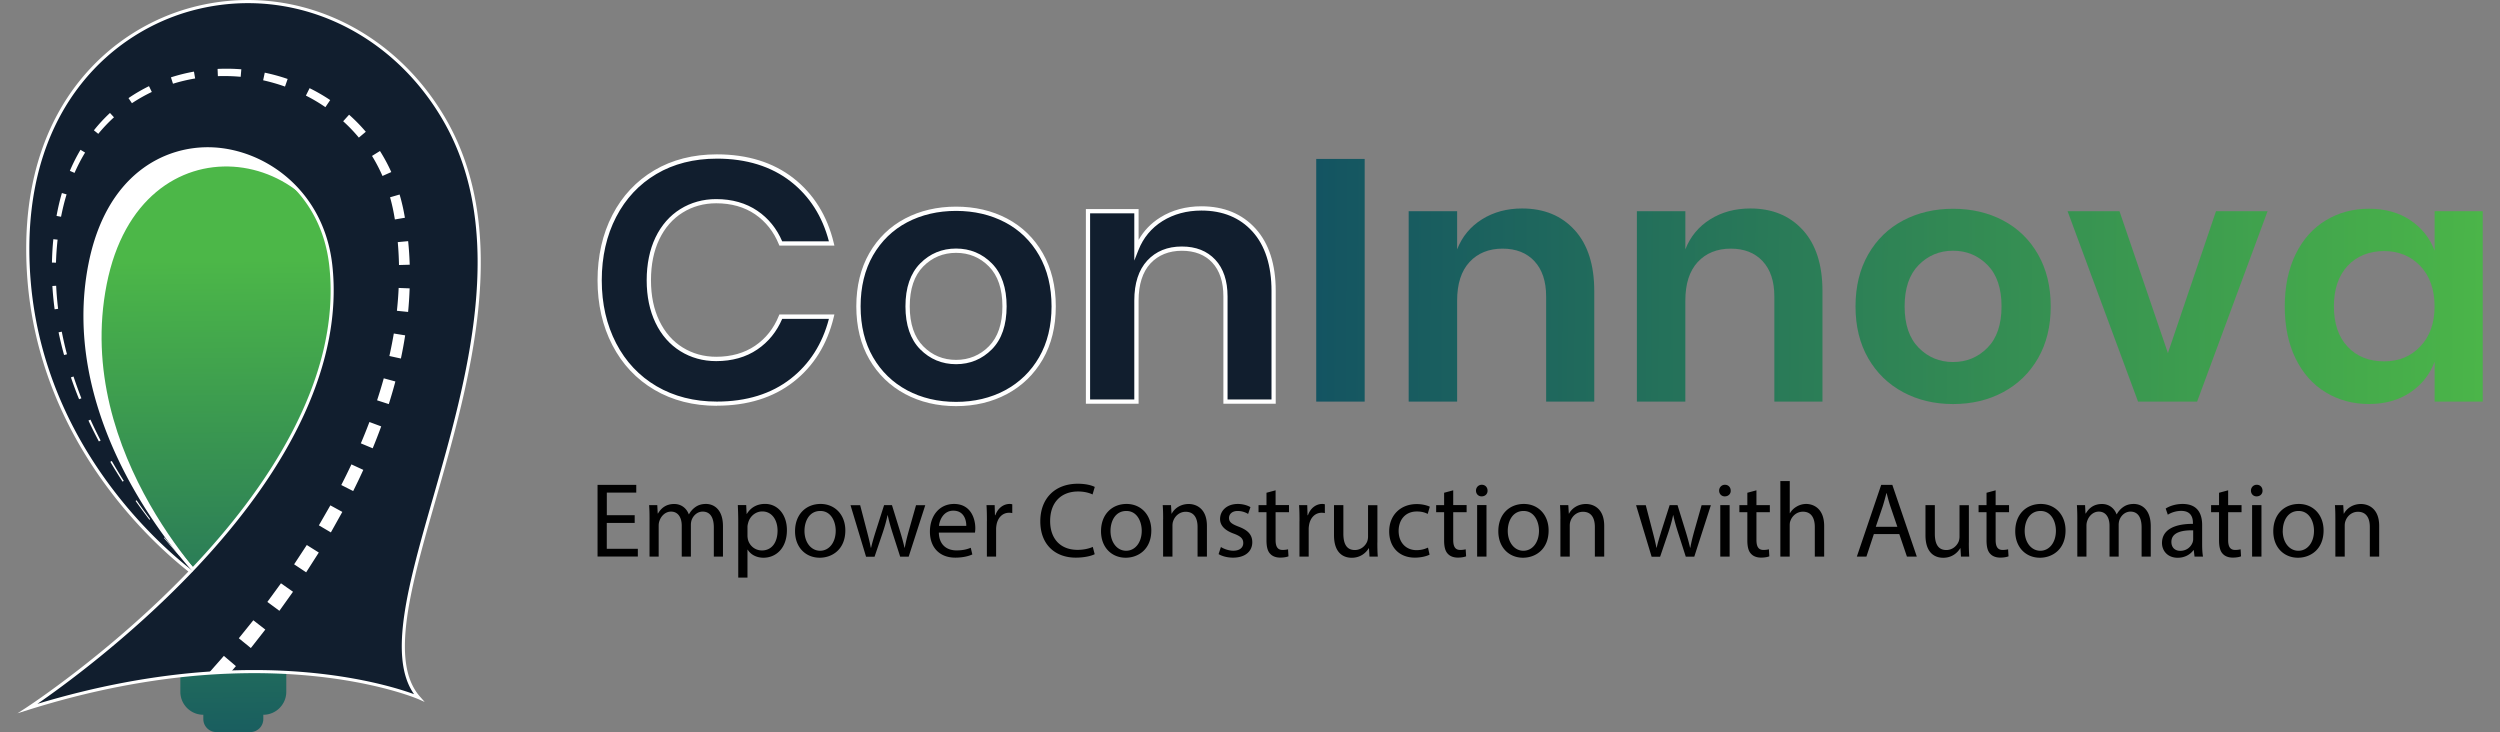 <svg xmlns="http://www.w3.org/2000/svg" xmlns:xlink="http://www.w3.org/1999/xlink" id="Layer_1" version="1.1" viewBox="0 0 587.61 172.06"><rect x="0" y="0" width="587.61" height="172.06" fill="#808080" stroke="none"/><defs><linearGradient id="linear-gradient" x1="53.65" x2="52.5" y1="185.74" y2="61.12" gradientUnits="userSpaceOnUse"><stop offset="0" stop-color="#135362"/><stop offset="1" stop-color="#4cb748"/></linearGradient><linearGradient xlink:href="#linear-gradient" id="linear-gradient1" x1="55.11" x2="53.96" y1="185.73" y2="61.11"/><linearGradient xlink:href="#linear-gradient" id="linear-gradient2" x1="306.62" x2="589.04" y1="65.81" y2="67.99"/><linearGradient xlink:href="#linear-gradient" id="linear-gradient3" x1="306.58" x2="588.99" y1="71.4" y2="73.58"/><linearGradient xlink:href="#linear-gradient" id="linear-gradient4" x1="306.58" x2="589" y1="70.99" y2="73.17"/><linearGradient xlink:href="#linear-gradient" id="linear-gradient5" x1="306.58" x2="589" y1="70.84" y2="73.02"/><linearGradient xlink:href="#linear-gradient" id="linear-gradient6" x1="306.58" x2="589" y1="70.38" y2="72.57"/><linearGradient xlink:href="#linear-gradient" id="linear-gradient7" x1="306.59" x2="589.01" y1="70.08" y2="72.26"/><style>.st2{fill:#fff}.st9{fill:#111e2e}</style></defs><path d="M51.28 139.95S14.2 111.34 18.21 65.13c4.01-46.21 43.73-33.78 47.65-29.64s29.03 19.14 7.17 63.7-21.75 40.76-21.75 40.76Z" style="fill:#fff;stroke:#fff;stroke-miterlimit:10"/><path d="M81.22 65.92c-3.48-32.13-48.17-39.47-56.14.89-7.97 40.35 26.2 73.14 26.2 73.14s32.48-40.7 29.94-74.03Z" style="fill:url(#linear-gradient)"/><path d="M42.39 148.34v14.26c0 2.98 2.42 5.4 5.4 5.4v1.01a3.06 3.06 0 0 0 3.06 3.06h7.98a3.06 3.06 0 0 0 3.06-3.06V168c2.98 0 5.4-2.42 5.4-5.4v-14.26c-14.18 14.18-24.88 0-24.88 0Z" style="fill:url(#linear-gradient1)"/><path d="M104.44 28.08C77.28-18.75 6.54-4.6 6.54 58.48c0 42.44 28.82 68.42 38.3 75.81-18.69 19.54-38.3 32.23-38.3 32.23 15.99-5.04 30.26-7.44 42.51-8.29 1.78-.12 3.51-.21 5.21-.27 28.07-1.02 44.19 6.03 44.19 6.03-17.19-19.43 33.15-89.07 5.99-135.91ZM45.31 133.79C37.49 125 14.52 95.72 21.17 62.07c7.98-40.36 53.11-31.75 56.6.39 2.89 26.61-14.26 52.19-32.45 71.33Z" class="st9"/><path d="m4.06 167.69 2.27-1.47c.19-.13 19.59-12.77 37.95-31.89-9.37-7.39-38.12-33.56-38.12-75.85.01-34.12 20.06-51.67 38.83-56.71 23.08-6.21 47.1 4.29 59.77 26.13 15.61 26.92 5.69 61.53-2.28 89.34-5.89 20.57-10.98 38.33-3.76 46.5l1.1 1.25-1.52-.67c-.16-.07-16.38-7.01-44.03-6-1.73.06-3.48.15-5.2.27-13.75.96-28.03 3.74-42.43 8.27l-2.58.81ZM58.28.74c-4.34 0-8.73.57-13.1 1.74-18.5 4.97-38.28 22.3-38.28 56 0 42.45 29.21 68.54 38.16 75.52l.32.25-.28.29c-15.01 15.69-30.78 27.09-36.31 30.9 13.65-4.12 27.17-6.67 40.23-7.58a152 152 0 0 1 5.22-.27c23.43-.85 38.73 3.98 43.08 5.57-6.23-8.85-1.26-26.18 4.45-46.12 7.93-27.68 17.8-62.13 2.35-88.77C94.02 10.85 76.6.74 58.28.74Z" class="st2"/><path d="m45.3 134.34-.27-.3C37.65 125.74 14.09 96 20.8 62c4.14-20.93 17.78-27.86 29.16-27.37 12.55.55 26.26 10.27 28.16 27.79 2.38 21.95-8.88 46.72-32.55 71.63l-.28.29Zm3.54-98.99c-10.85 0-23.4 6.99-27.31 26.8-6.57 33.27 16.19 62.47 23.79 71.11C61.66 116 80.36 89.81 77.4 62.51c-1.86-17.11-15.22-26.6-27.46-27.13-.36-.02-.73-.02-1.09-.02Zm6.61 121.22-1.2 1.39c-1.69.06-3.43.15-5.21.27l3.58-4.07 2.82 2.4Zm.68-6.55 3.41-4.23 2.82 2.19-3.4 4.34-2.83-2.3zm6.71-8.54 3.2-4.38 2.83 1.99-3.2 4.48-2.83-2.09zm6.29-8.84 2.98-4.54 2.82 1.77-2.97 4.65-2.83-1.88zm5.82-9.16 2.7-4.7 2.81 1.54-2.69 4.82-2.82-1.66zm5.26-9.47c.83-1.61 1.62-3.23 2.39-4.86l2.79 1.29c-.76 1.68-1.56 3.34-2.38 4.98l-2.8-1.42Zm4.6-9.8c.71-1.66 1.38-3.33 2.02-5.02l2.77 1.03c-.63 1.73-1.3 3.45-2 5.15l-2.78-1.16Zm3.82-10.12c.56-1.71 1.09-3.43 1.57-5.17l2.73.74c-.47 1.78-.99 3.56-1.55 5.32l-2.75-.89Zm2.89-10.41c.39-1.76.74-3.52 1.04-5.29l2.67.43c-.28 1.83-.62 3.64-1 5.45l-2.7-.59Zm1.77-10.63c.19-1.79.33-3.58.41-5.37l2.58.1c-.06 1.85-.18 3.7-.36 5.54l-2.63-.27Zm.49-10.76c-.04-1.79-.13-3.59-.29-5.38l2.44-.23c.19 1.84.31 3.69.37 5.54l-2.52.07Zm-.97-10.71c-.15-.89-.3-1.76-.49-2.63-.19-.87-.4-1.73-.64-2.58l2.24-.65c.27.9.5 1.81.71 2.72.21.91.38 1.84.54 2.74l-2.36.4ZM89.9 41.36c-.71-1.62-1.53-3.2-2.46-4.71l1.87-1.16c1 1.59 1.89 3.24 2.66 4.95l-2.07.92Zm-5.56-9.02a37.054 37.054 0 0 0-3.68-3.84l1.39-1.54c1.4 1.24 2.71 2.58 3.93 4.01l-1.64 1.38Zm-7.85-7.15c-1.47-1.01-3-1.92-4.59-2.72l.87-1.75c1.67.83 3.29 1.76 4.84 2.8l-1.13 1.67Zm-9.5-4.84c-1.68-.6-3.4-1.09-5.14-1.48l.38-1.79c1.82.38 3.62.87 5.38 1.48l-.62 1.78Zm-10.43-2.3a43.46 43.46 0 0 0-5.35-.15l-.07-1.7c1.86-.09 3.72-.06 5.58.09l-.15 1.76Zm-10.69.39c-1.76.3-3.51.71-5.21 1.24l-.48-1.5c1.77-.57 3.58-1.02 5.41-1.35l.28 1.61Zm-10.2 3.18c-1.61.77-3.17 1.65-4.66 2.64l-.81-1.2c1.53-1.05 3.15-1.99 4.82-2.81l.66 1.36Zm-8.88 5.95c-1.32 1.2-2.56 2.51-3.69 3.89l-1.03-.83c1.16-1.45 2.42-2.82 3.78-4.08l.94 1.02ZM20 35.86c-.93 1.54-1.76 3.14-2.48 4.78l-1.1-.48c.72-1.7 1.56-3.36 2.5-4.95l1.08.65Zm-4.35 9.84c-.53 1.73-.95 3.48-1.3 5.25l-1.06-.2c.33-1.81.74-3.61 1.26-5.38l1.09.32Zm-2.11 10.62c-.2 1.8-.33 3.61-.38 5.42l-.95-.02c.04-1.84.14-3.67.33-5.5l1.01.11Zm-.34 10.85c.09 1.81.24 3.62.46 5.42l-.82.11c-.24-1.82-.42-3.64-.53-5.48l.89-.05Zm1.32 10.79c.35 1.78.75 3.55 1.22 5.31l-.68.18c-.49-1.77-.92-3.55-1.29-5.34l.75-.15Zm2.76 10.53c.57 1.73 1.19 3.44 1.85 5.13l-.54.22a93.22 93.22 0 0 1-1.92-5.14l.61-.21Zm3.99 10.15c.75 1.66 1.55 3.29 2.38 4.91l-.41.21c-.85-1.61-1.67-3.25-2.45-4.91l.47-.22Z" class="st2"/><path d="M26.27 108.35c.91 1.58 1.85 3.14 2.82 4.68l-.28.18c-.99-1.53-1.95-3.09-2.88-4.66l.35-.2Zm5.83 9.24c1.03 1.5 2.1 2.98 3.19 4.44l-.17.13c-1.11-1.45-2.19-2.92-3.25-4.41l.23-.16Zm6.55 8.74c1.15 1.42 2.32 2.81 3.53 4.18l-.07.06a156.07 156.07 0 0 1-3.58-4.14l.12-.1Z" class="st2"/><path d="M186.18 42.29c4.68 3.66 7.78 8.64 9.29 14.94h-11.96c-1.24-3.07-3.16-5.49-5.78-7.27-2.61-1.78-5.75-2.67-9.41-2.67-3.02 0-5.74.75-8.16 2.26-2.42 1.51-4.31 3.66-5.65 6.46-1.35 2.8-2.02 6.09-2.02 9.86s.67 6.98 2.02 9.77c1.35 2.8 3.23 4.96 5.65 6.46 2.42 1.51 5.14 2.26 8.16 2.26 3.66 0 6.8-.89 9.41-2.67 2.61-1.78 4.54-4.2 5.78-7.27h11.96c-1.51 6.3-4.6 11.28-9.29 14.94-4.69 3.66-10.58 5.49-17.69 5.49-5.44 0-10.25-1.22-14.42-3.68-4.17-2.45-7.41-5.88-9.69-10.3-2.29-4.42-3.43-9.42-3.43-15.03s1.14-10.69 3.43-15.11 5.51-7.85 9.65-10.3c4.15-2.45 8.97-3.68 14.46-3.68 7.11 0 13.01 1.83 17.69 5.49Z" class="st9"/><path d="M168.49 95.38c-5.5 0-10.44-1.26-14.67-3.75-4.24-2.49-7.56-6.02-9.88-10.5-2.32-4.46-3.49-9.6-3.49-15.26s1.17-10.87 3.49-15.34c2.32-4.48 5.63-8.01 9.84-10.5s9.16-3.75 14.72-3.75c7.19 0 13.24 1.88 18 5.6 4.75 3.72 7.94 8.84 9.47 15.22l.15.62h-12.93l-.13-.31c-1.2-2.96-3.08-5.33-5.59-7.05-2.52-1.71-5.59-2.58-9.13-2.58-2.91 0-5.56.74-7.89 2.19s-4.17 3.55-5.47 6.25c-1.31 2.72-1.97 5.96-1.97 9.64s.66 6.84 1.97 9.56c1.3 2.7 3.14 4.81 5.47 6.25 2.33 1.45 4.99 2.19 7.89 2.19 3.54 0 6.61-.87 9.13-2.58 2.52-1.71 4.4-4.08 5.59-7.05l.13-.31h12.93l-.15.62c-1.53 6.39-4.71 11.51-9.47 15.22-4.75 3.72-10.81 5.6-18 5.6Zm0-58.09c-5.38 0-10.16 1.21-14.21 3.61-4.05 2.39-7.23 5.79-9.46 10.1-2.24 4.32-3.38 9.33-3.38 14.88s1.14 10.48 3.38 14.8c2.23 4.31 5.43 7.71 9.5 10.1 4.08 2.39 8.84 3.61 14.17 3.61 6.96 0 12.81-1.81 17.38-5.39 4.42-3.45 7.43-8.18 8.96-14.05h-10.98c-1.28 3-3.24 5.42-5.83 7.18-2.68 1.83-5.95 2.75-9.69 2.75-3.1 0-5.93-.79-8.42-2.34-2.49-1.55-4.46-3.79-5.84-6.67-1.37-2.85-2.07-6.22-2.07-9.99s.7-7.22 2.07-10.07c1.38-2.87 3.35-5.12 5.84-6.67 2.49-1.55 5.33-2.34 8.42-2.34 3.75 0 7.01.93 9.69 2.75 2.59 1.76 4.55 4.18 5.83 7.18h10.98c-1.53-5.87-4.54-10.6-8.96-14.05-4.57-3.57-10.42-5.39-17.38-5.39Z" class="st2"/><path d="M236.47 51.82c3.47 1.83 6.21 4.48 8.2 7.96 1.99 3.47 2.99 7.55 2.99 12.24s-1 8.75-2.99 12.2c-1.99 3.45-4.73 6.1-8.2 7.96-3.47 1.86-7.39 2.79-11.75 2.79s-8.28-.93-11.75-2.79c-3.47-1.86-6.21-4.51-8.2-7.96-1.99-3.45-2.99-7.51-2.99-12.2s1-8.76 2.99-12.24c1.99-3.47 4.73-6.13 8.2-7.96 3.47-1.83 7.39-2.75 11.75-2.75s8.28.92 11.75 2.75Zm-19.83 10.46c-2.21 2.24-3.31 5.48-3.31 9.73s1.1 7.5 3.31 9.73c2.21 2.24 4.9 3.35 8.08 3.35s5.87-1.12 8.08-3.35 3.31-5.48 3.31-9.73-1.1-7.5-3.31-9.73c-2.21-2.23-4.9-3.35-8.08-3.35s-5.87 1.12-8.08 3.35Z" class="st9"/><path d="M224.72 95.46c-4.43 0-8.46-.96-11.99-2.85-3.54-1.9-6.37-4.64-8.4-8.15-2.03-3.5-3.06-7.69-3.06-12.45s1.03-8.96 3.05-12.49c2.03-3.54 4.86-6.28 8.4-8.15 3.53-1.86 7.56-2.8 11.99-2.8s8.46.94 11.99 2.8c3.54 1.87 6.37 4.61 8.4 8.15 2.03 3.54 3.06 7.74 3.06 12.49s-1.03 8.94-3.06 12.45c-2.03 3.51-4.86 6.25-8.4 8.15-3.53 1.89-7.56 2.85-11.99 2.85Zm0-45.89c-4.26 0-8.14.91-11.52 2.69-3.37 1.78-6.06 4.39-8 7.76-1.94 3.38-2.92 7.41-2.92 11.99s.98 8.6 2.92 11.95c1.93 3.35 4.63 5.96 8 7.77 3.38 1.81 7.26 2.73 11.52 2.73s8.13-.92 11.52-2.73c3.37-1.81 6.07-4.42 8-7.77 1.94-3.36 2.92-7.38 2.92-11.95s-.98-8.61-2.92-11.99c-1.94-3.38-4.63-5.99-8-7.76-3.39-1.78-7.26-2.69-11.52-2.69Zm0 36.03c-3.3 0-6.14-1.18-8.44-3.5-2.29-2.32-3.46-5.71-3.46-10.09s1.16-7.76 3.46-10.09c2.29-2.32 5.13-3.5 8.43-3.5s6.14 1.18 8.43 3.5c2.29 2.32 3.46 5.72 3.46 10.09s-1.16 7.76-3.46 10.09c-2.3 2.32-5.13 3.5-8.43 3.5Zm0-26.17c-3.02 0-5.62 1.08-7.72 3.2-2.1 2.13-3.17 5.28-3.17 9.38s1.07 7.26 3.17 9.38c2.1 2.13 4.7 3.2 7.72 3.2s5.62-1.08 7.72-3.2c2.1-2.13 3.17-5.28 3.17-9.38s-1.07-7.25-3.17-9.38c-2.1-2.13-4.7-3.2-7.72-3.2Z" class="st2"/><path d="M294.75 54.08c3.07 3.39 4.6 8.16 4.6 14.3v26.01h-11.31V69.67c0-3.55-.92-6.31-2.75-8.28-1.83-1.97-4.34-2.95-7.51-2.95s-5.82 1.05-7.75 3.15c-1.94 2.1-2.91 5.12-2.91 9.05v23.75h-11.39V49.64h11.39v8.97c1.18-3.02 3.14-5.37 5.86-7.07 2.72-1.7 5.86-2.54 9.41-2.54 5.17 0 9.29 1.7 12.36 5.09Z" class="st9"/><path d="M299.86 94.89h-12.31V69.67c0-3.41-.88-6.08-2.61-7.94-1.72-1.85-4.13-2.79-7.15-2.79s-5.56 1.01-7.39 2.99c-1.84 2-2.78 4.93-2.78 8.71v24.25h-12.39V49.14h12.39v7.25c1.23-2.16 2.93-3.93 5.09-5.28 2.79-1.74 6.04-2.62 9.68-2.62 5.29 0 9.58 1.77 12.73 5.25 3.14 3.47 4.73 8.39 4.73 14.63v26.51Zm-11.31-1h10.31V68.38c0-5.98-1.51-10.68-4.48-13.96-2.96-3.27-6.99-4.93-11.99-4.93-3.44 0-6.52.83-9.15 2.47-2.61 1.63-4.52 3.93-5.66 6.83l-.97 2.46V50.14h-10.39v43.75h10.39V70.64c0-4.04 1.02-7.2 3.04-9.39 2.03-2.2 4.76-3.31 8.12-3.31s5.96 1.05 7.88 3.11c1.91 2.05 2.88 4.95 2.88 8.62v24.22Z" class="st2"/><path d="M320.76 37.36v57.03h-11.39V37.36h11.39Z" style="fill:url(#linear-gradient2)"/><path d="M370.12 54.08c3.07 3.39 4.6 8.16 4.6 14.3v26.01h-11.31V69.67c0-3.55-.92-6.31-2.75-8.28-1.83-1.97-4.34-2.95-7.51-2.95s-5.82 1.05-7.75 3.15c-1.94 2.1-2.91 5.12-2.91 9.05v23.75H331.1V49.64h11.39v8.97c1.18-3.02 3.14-5.37 5.86-7.07 2.72-1.7 5.86-2.54 9.41-2.54 5.17 0 9.29 1.7 12.36 5.09Z" style="fill:url(#linear-gradient3)"/><path d="M423.76 54.08c3.07 3.39 4.6 8.16 4.6 14.3v26.01h-11.31V69.67c0-3.55-.92-6.31-2.75-8.28-1.83-1.97-4.34-2.95-7.51-2.95s-5.82 1.05-7.75 3.15c-1.94 2.1-2.91 5.12-2.91 9.05v23.75h-11.39V49.64h11.39v8.97c1.18-3.02 3.14-5.37 5.86-7.07 2.72-1.7 5.86-2.54 9.41-2.54 5.17 0 9.29 1.7 12.36 5.09Z" style="fill:url(#linear-gradient4)"/><path d="M470.82 51.82c3.47 1.83 6.21 4.48 8.2 7.96 1.99 3.47 2.99 7.55 2.99 12.24s-1 8.75-2.99 12.2c-1.99 3.45-4.73 6.1-8.2 7.96-3.47 1.86-7.39 2.79-11.75 2.79s-8.28-.93-11.75-2.79c-3.47-1.86-6.21-4.51-8.2-7.96-1.99-3.45-2.99-7.51-2.99-12.2s1-8.76 2.99-12.24c1.99-3.47 4.73-6.13 8.2-7.96 3.47-1.83 7.39-2.75 11.75-2.75s8.28.92 11.75 2.75Zm-19.84 10.46c-2.21 2.24-3.31 5.48-3.31 9.73s1.1 7.5 3.31 9.73c2.21 2.24 4.9 3.35 8.08 3.35s5.87-1.12 8.08-3.35 3.31-5.48 3.31-9.73-1.1-7.5-3.31-9.73c-2.21-2.23-4.9-3.35-8.08-3.35s-5.87 1.12-8.08 3.35Z" style="fill:url(#linear-gradient5)"/><path d="m509.55 83 11.31-33.36h12.12l-16.56 44.75h-13.89l-16.56-44.75h12.2L509.56 83Z" style="fill:url(#linear-gradient6)"/><path d="M566.5 51.74c2.69 1.78 4.6 4.17 5.74 7.19v-9.29h11.31v44.75h-11.31v-9.37c-1.13 3.02-3.04 5.43-5.74 7.23-2.69 1.8-5.92 2.71-9.69 2.71s-7.16-.92-10.18-2.75c-3.02-1.83-5.37-4.48-7.07-7.96-1.7-3.47-2.54-7.55-2.54-12.24s.85-8.76 2.54-12.24c1.7-3.47 4.05-6.13 7.07-7.96 3.02-1.83 6.41-2.75 10.18-2.75s7 .89 9.69 2.67Zm-14.7 10.74c-2.15 2.32-3.23 5.49-3.23 9.53s1.08 7.2 3.23 9.49 5.01 3.43 8.56 3.43 6.29-1.17 8.52-3.51c2.23-2.34 3.35-5.48 3.35-9.41s-1.12-7.15-3.35-9.49c-2.24-2.34-5.08-3.51-8.52-3.51s-6.41 1.16-8.56 3.47Z" style="fill:url(#linear-gradient7)"/><path d="M149.17 122.92h-6.55v6.07h7.3v1.82h-9.47v-16.85h9.1v1.82h-6.92v5.32h6.55v1.8Zm3.5-.92c0-1.25-.02-2.27-.1-3.27h1.92l.1 1.95h.08c.67-1.15 1.8-2.22 3.8-2.22 1.65 0 2.9 1 3.42 2.42h.05c.37-.67.85-1.2 1.35-1.58.72-.55 1.52-.85 2.67-.85 1.6 0 3.97 1.05 3.97 5.25v7.12h-2.15v-6.85c0-2.32-.85-3.72-2.62-3.72-1.25 0-2.22.92-2.6 2-.1.3-.17.7-.17 1.1v7.47h-2.15v-7.25c0-1.92-.85-3.32-2.52-3.32-1.37 0-2.37 1.1-2.72 2.2-.12.33-.18.7-.18 1.08v7.3h-2.15v-8.82Zm20.85.67c0-1.55-.05-2.8-.1-3.95h1.97l.1 2.07h.05c.9-1.47 2.33-2.35 4.3-2.35 2.92 0 5.12 2.47 5.12 6.15 0 4.35-2.65 6.5-5.5 6.5-1.6 0-3-.7-3.72-1.9h-.05v6.57h-2.17v-13.1Zm2.17 3.23c0 .33.05.62.1.9.4 1.53 1.72 2.58 3.3 2.58 2.32 0 3.67-1.9 3.67-4.67 0-2.42-1.27-4.5-3.6-4.5-1.5 0-2.9 1.07-3.32 2.72-.08.28-.15.6-.15.9v2.07Zm23-1.23c0 4.47-3.1 6.42-6.02 6.42-3.27 0-5.8-2.4-5.8-6.22 0-4.05 2.65-6.42 6-6.42s5.82 2.52 5.82 6.22Zm-9.6.13c0 2.65 1.53 4.65 3.67 4.65s3.67-1.97 3.67-4.7c0-2.05-1.02-4.65-3.62-4.65s-3.72 2.4-3.72 4.7Zm13.08-6.08 1.6 6.15c.35 1.35.67 2.6.9 3.85h.08c.28-1.22.67-2.52 1.08-3.82l1.97-6.17h1.85l1.87 6.05c.45 1.45.8 2.72 1.08 3.95h.07c.2-1.22.53-2.5.92-3.92l1.72-6.07h2.17l-3.9 12.1h-2l-1.85-5.77c-.42-1.35-.77-2.55-1.07-3.97h-.05c-.3 1.45-.67 2.7-1.1 4l-1.95 5.75h-2l-3.65-12.1h2.25Zm18.5 6.45c.05 2.97 1.95 4.2 4.15 4.2 1.57 0 2.52-.28 3.35-.62l.37 1.57c-.77.35-2.1.75-4.02.75-3.72 0-5.95-2.45-5.95-6.1s2.15-6.52 5.67-6.52c3.95 0 5 3.47 5 5.7 0 .45-.05.8-.08 1.03h-8.5Zm6.45-1.57c.02-1.4-.58-3.57-3.05-3.57-2.22 0-3.2 2.05-3.37 3.57h6.42Zm4.85-1.1c0-1.42-.02-2.65-.1-3.77h1.92l.07 2.37h.1c.55-1.62 1.87-2.65 3.35-2.65.25 0 .42.03.62.08v2.07c-.22-.05-.45-.08-.75-.08-1.55 0-2.65 1.17-2.95 2.82-.05.3-.1.65-.1 1.03v6.45h-2.17v-8.32Zm25.32 7.77c-.8.4-2.4.8-4.45.8-4.75 0-8.32-3-8.32-8.52s3.57-8.85 8.8-8.85c2.1 0 3.42.45 4 .75l-.52 1.77c-.83-.4-2-.7-3.4-.7-3.95 0-6.57 2.52-6.57 6.95 0 4.12 2.37 6.77 6.47 6.77 1.32 0 2.67-.28 3.55-.7l.45 1.72Zm13.32-5.6c0 4.47-3.1 6.42-6.02 6.42-3.27 0-5.8-2.4-5.8-6.22 0-4.05 2.65-6.42 6-6.42s5.82 2.52 5.82 6.22Zm-9.59.13c0 2.65 1.53 4.65 3.67 4.65s3.67-1.97 3.67-4.7c0-2.05-1.02-4.65-3.62-4.65s-3.72 2.4-3.72 4.7Zm12.37-2.8c0-1.25-.02-2.27-.1-3.27h1.95l.12 2h.05c.6-1.15 2-2.27 4-2.27 1.67 0 4.27 1 4.27 5.15v7.22h-2.2v-6.97c0-1.95-.73-3.57-2.8-3.57-1.45 0-2.57 1.03-2.95 2.25-.1.27-.15.65-.15 1.02v7.27h-2.2v-8.82Zm13.58 6.57c.65.42 1.8.87 2.9.87 1.6 0 2.35-.8 2.35-1.8 0-1.05-.62-1.62-2.25-2.22-2.17-.78-3.2-1.97-3.2-3.42 0-1.95 1.58-3.55 4.17-3.55 1.22 0 2.3.35 2.97.75l-.55 1.6c-.47-.3-1.35-.7-2.47-.7-1.3 0-2.02.75-2.02 1.65 0 1 .73 1.45 2.3 2.05 2.1.8 3.17 1.85 3.17 3.65 0 2.12-1.65 3.62-4.52 3.62-1.33 0-2.55-.33-3.4-.83l.55-1.67Zm12.85-13.32v3.47h3.15v1.67h-3.15v6.52c0 1.5.42 2.35 1.65 2.35.58 0 1-.08 1.28-.15l.1 1.65c-.42.17-1.1.3-1.95.3-1.03 0-1.85-.33-2.37-.92-.62-.65-.85-1.72-.85-3.15v-6.6h-1.87v-1.67h1.87v-2.9l2.15-.58Zm5.62 7.25c0-1.42-.02-2.65-.1-3.77h1.92l.07 2.37h.1c.55-1.62 1.87-2.65 3.35-2.65.25 0 .43.03.62.08v2.07c-.22-.05-.45-.08-.75-.08-1.55 0-2.65 1.17-2.95 2.82-.05.3-.1.65-.1 1.03v6.45h-2.17v-8.32Zm18.3 5.02c0 1.25.02 2.35.1 3.3h-1.95l-.12-1.97h-.05c-.58.97-1.85 2.25-4 2.25-1.9 0-4.17-1.05-4.17-5.3v-7.07h2.2v6.7c0 2.3.7 3.85 2.7 3.85 1.47 0 2.5-1.02 2.9-2 .12-.33.2-.73.2-1.12v-7.42h2.2v8.8Zm12.27 2.85c-.57.3-1.85.7-3.47.7-3.65 0-6.02-2.47-6.02-6.17s2.55-6.42 6.5-6.42c1.3 0 2.45.32 3.05.62l-.5 1.7c-.53-.3-1.35-.58-2.55-.58-2.78 0-4.28 2.05-4.28 4.57 0 2.8 1.8 4.52 4.2 4.52 1.25 0 2.07-.32 2.7-.6l.37 1.65Zm5.56-15.12v3.47h3.15v1.67h-3.15v6.52c0 1.5.43 2.35 1.65 2.35.57 0 1-.08 1.28-.15l.1 1.65c-.43.17-1.1.3-1.95.3-1.03 0-1.85-.33-2.37-.92-.62-.65-.85-1.72-.85-3.15v-6.6h-1.87v-1.67h1.87v-2.9l2.15-.58Zm8.07.07c.02.75-.53 1.35-1.4 1.35-.78 0-1.32-.6-1.32-1.35s.57-1.38 1.37-1.38 1.35.6 1.35 1.38Zm-2.45 15.5v-12.1h2.2v12.1h-2.2Zm16.8-6.15c0 4.47-3.1 6.42-6.02 6.42-3.27 0-5.8-2.4-5.8-6.22 0-4.05 2.65-6.42 6-6.42s5.82 2.52 5.82 6.22Zm-9.6.13c0 2.65 1.53 4.65 3.67 4.65s3.67-1.97 3.67-4.7c0-2.05-1.02-4.65-3.62-4.65s-3.72 2.4-3.72 4.7Zm12.38-2.8c0-1.25-.03-2.27-.1-3.27h1.95l.12 2h.05c.6-1.15 2-2.27 4-2.27 1.67 0 4.27 1 4.27 5.15v7.22h-2.2v-6.97c0-1.95-.72-3.57-2.8-3.57-1.45 0-2.57 1.03-2.95 2.25-.1.27-.15.65-.15 1.02v7.27h-2.2v-8.82Zm20.05-3.28 1.6 6.15c.35 1.35.68 2.6.9 3.85h.07c.28-1.22.68-2.52 1.08-3.82l1.97-6.17h1.85l1.87 6.05c.45 1.45.8 2.72 1.08 3.95h.07c.2-1.22.53-2.5.92-3.92l1.72-6.07h2.18l-3.9 12.1h-2l-1.85-5.77c-.43-1.35-.78-2.55-1.08-3.97h-.05c-.3 1.45-.68 2.7-1.1 4l-1.95 5.75h-2l-3.65-12.1h2.25Zm19.97-3.4c.03.75-.53 1.35-1.4 1.35-.77 0-1.32-.6-1.32-1.35s.57-1.38 1.37-1.38 1.35.6 1.35 1.38Zm-2.45 15.5v-12.1h2.2v12.1h-2.2Zm8.5-15.57v3.47h3.15v1.67h-3.15v6.52c0 1.5.43 2.35 1.65 2.35.57 0 1-.08 1.28-.15l.1 1.65c-.43.17-1.1.3-1.95.3-1.03 0-1.85-.33-2.37-.92-.62-.65-.85-1.72-.85-3.15v-6.6h-1.87v-1.67h1.87v-2.9l2.15-.58Zm5.63-2.18h2.2v7.55h.05c.35-.62.9-1.17 1.57-1.55a4.46 4.46 0 0 1 2.25-.62c1.62 0 4.22 1 4.22 5.17v7.2h-2.2v-6.95c0-1.95-.72-3.6-2.8-3.6-1.43 0-2.55 1-2.95 2.2-.12.3-.15.62-.15 1.05v7.3h-2.2v-17.75Zm21.97 12.45-1.75 5.3h-2.25l5.72-16.85h2.62l5.75 16.85h-2.32l-1.8-5.3h-5.97Zm5.52-1.7-1.65-4.85c-.37-1.1-.62-2.1-.87-3.07h-.05c-.25 1-.53 2.02-.85 3.05l-1.65 4.87h5.07Zm16.8 3.7c0 1.25.03 2.35.1 3.3h-1.95l-.12-1.97h-.05c-.58.97-1.85 2.25-4 2.25-1.9 0-4.17-1.05-4.17-5.3v-7.07h2.2v6.7c0 2.3.7 3.85 2.7 3.85 1.47 0 2.5-1.02 2.9-2 .12-.33.2-.73.2-1.12v-7.42h2.2v8.8Zm6.3-12.27v3.47h3.15v1.67h-3.15v6.52c0 1.5.43 2.35 1.65 2.35.57 0 1-.08 1.28-.15l.1 1.65c-.43.17-1.1.3-1.95.3-1.03 0-1.85-.33-2.37-.92-.62-.65-.85-1.72-.85-3.15v-6.6h-1.87v-1.67h1.87v-2.9l2.15-.58Zm16.43 9.42c0 4.47-3.1 6.42-6.02 6.42-3.27 0-5.8-2.4-5.8-6.22 0-4.05 2.65-6.42 6-6.42s5.82 2.52 5.82 6.22Zm-9.6.13c0 2.65 1.53 4.65 3.67 4.65s3.67-1.97 3.67-4.7c0-2.05-1.02-4.65-3.62-4.65s-3.72 2.4-3.72 4.7Zm12.37-2.8c0-1.25-.03-2.27-.1-3.27h1.92l.1 1.95h.08c.67-1.15 1.8-2.22 3.8-2.22 1.65 0 2.9 1 3.42 2.42h.05c.37-.67.85-1.2 1.35-1.58.72-.55 1.52-.85 2.67-.85 1.6 0 3.97 1.05 3.97 5.25v7.12h-2.15v-6.85c0-2.32-.85-3.72-2.62-3.72-1.25 0-2.22.92-2.6 2-.1.3-.17.7-.17 1.1v7.47h-2.15v-7.25c0-1.92-.85-3.32-2.52-3.32-1.37 0-2.37 1.1-2.72 2.2-.12.33-.18.7-.18 1.08v7.3h-2.15v-8.82Zm27.55 8.82-.18-1.52h-.07c-.68.95-1.97 1.8-3.7 1.8-2.45 0-3.7-1.72-3.7-3.47 0-2.92 2.6-4.52 7.27-4.5v-.25c0-1-.28-2.8-2.75-2.8-1.12 0-2.3.35-3.15.9l-.5-1.45c1-.65 2.45-1.08 3.97-1.08 3.7 0 4.6 2.52 4.6 4.95v4.52c0 1.05.05 2.07.2 2.9h-2Zm-.32-6.17c-2.4-.05-5.12.38-5.12 2.72 0 1.42.95 2.1 2.07 2.1 1.58 0 2.57-1 2.93-2.02.07-.22.12-.47.12-.7v-2.1Zm8.22-9.4v3.47h3.15v1.67h-3.15v6.52c0 1.5.42 2.35 1.65 2.35.58 0 1-.08 1.28-.15l.1 1.65c-.42.17-1.1.3-1.95.3-1.03 0-1.85-.33-2.37-.92-.62-.65-.85-1.72-.85-3.15v-6.6h-1.87v-1.67h1.87v-2.9l2.15-.58Zm8.08.07c.02.75-.53 1.35-1.4 1.35-.78 0-1.32-.6-1.32-1.35s.57-1.38 1.37-1.38 1.35.6 1.35 1.38Zm-2.45 15.5v-12.1h2.2v12.1h-2.2Zm16.8-6.15c0 4.47-3.1 6.42-6.02 6.42-3.27 0-5.8-2.4-5.8-6.22 0-4.05 2.65-6.42 6-6.42s5.82 2.52 5.82 6.22Zm-9.6.13c0 2.65 1.53 4.65 3.68 4.65s3.67-1.97 3.67-4.7c0-2.05-1.03-4.65-3.62-4.65s-3.72 2.4-3.72 4.7Zm12.37-2.8c0-1.25-.02-2.27-.1-3.27h1.95l.12 2h.05c.6-1.15 2-2.27 4-2.27 1.68 0 4.28 1 4.28 5.15v7.22h-2.2v-6.97c0-1.95-.73-3.57-2.8-3.57-1.45 0-2.57 1.03-2.95 2.25-.1.27-.15.65-.15 1.02v7.27h-2.2v-8.82Z"/></svg>